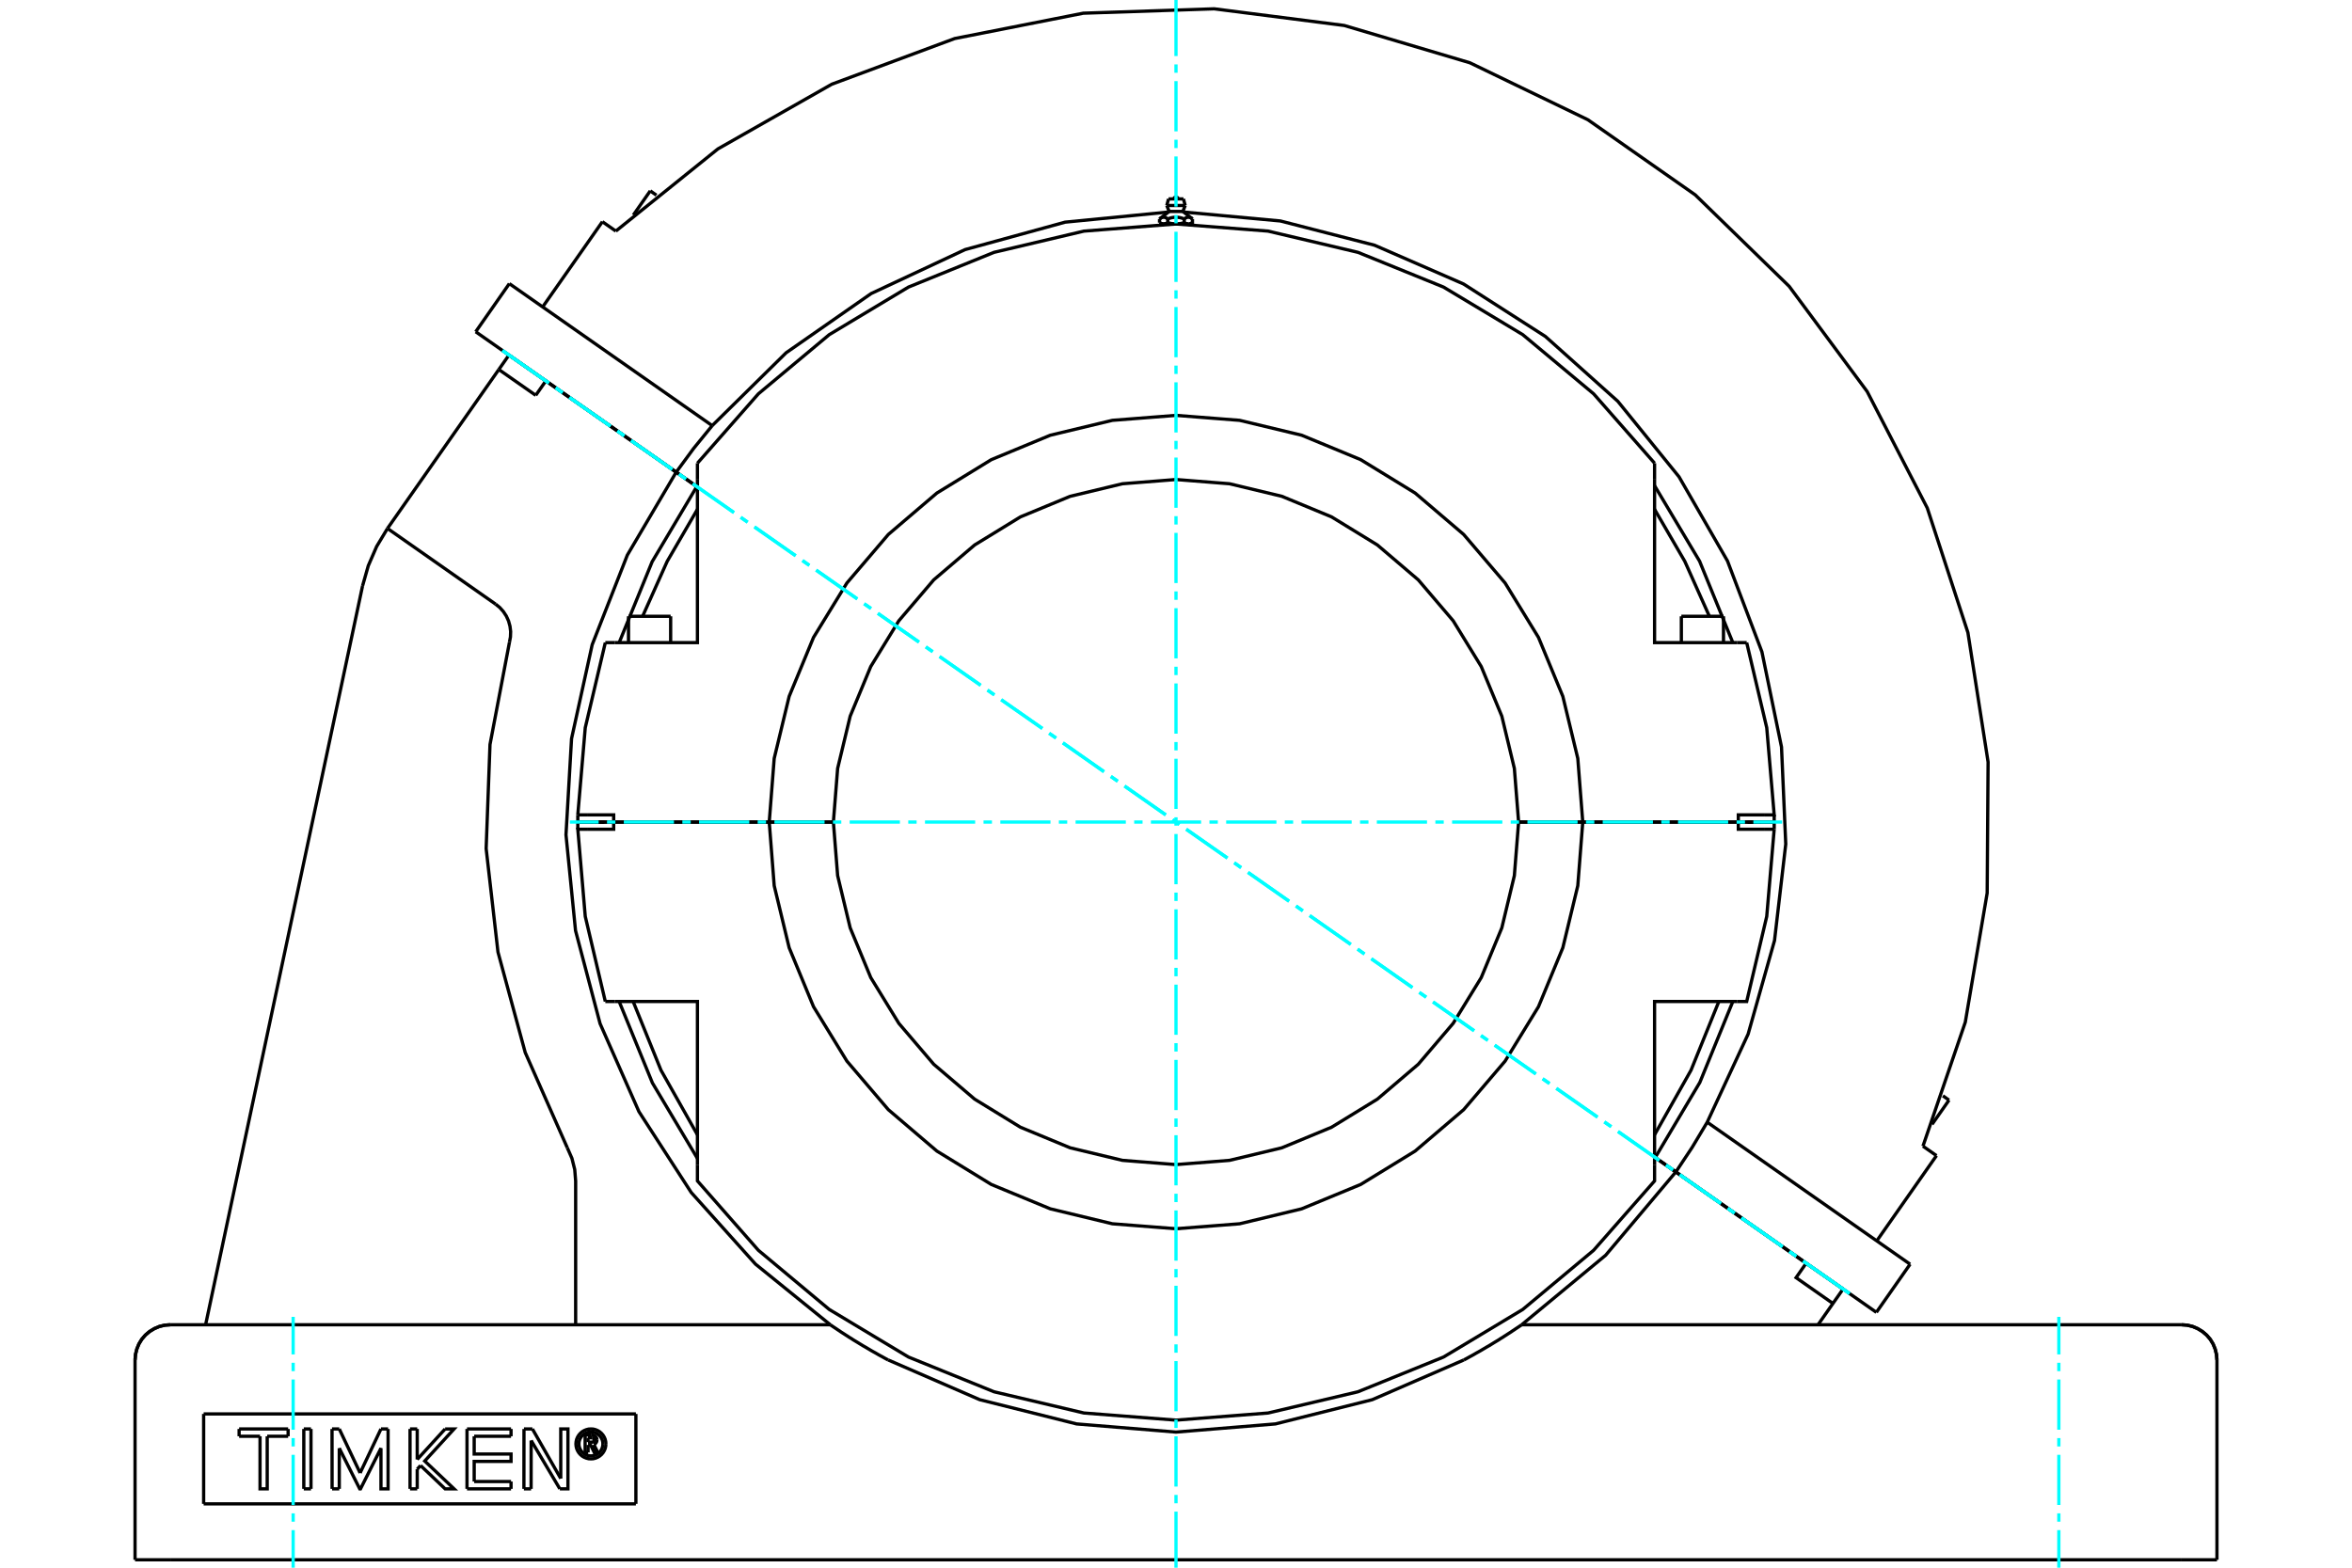 <?xml version="1.0" standalone="no"?>
<!DOCTYPE svg PUBLIC "-//W3C//DTD SVG 1.1//EN"
	"http://www.w3.org/Graphics/SVG/1.1/DTD/svg11.dtd">
<svg xmlns="http://www.w3.org/2000/svg" height="100%" width="100%" viewBox="0 0 36000 24000">
	<rect x="-1800" y="-1200" width="39600" height="26400" style="fill:#FFF"/>
	<g style="fill:none; fill-rule:evenodd" transform="matrix(1 0 0 1 0 0)">
		<g style="fill:none; stroke:#000; stroke-width:50; shape-rendering:geometricPrecision">
			<line x1="9046" y1="12585" x2="9077" y2="12585"/>
			<line x1="26923" y1="12585" x2="26954" y2="12585"/>
			<line x1="26751" y1="12585" x2="26764" y2="12585"/>
			<line x1="27156" y1="12585" x2="26607" y2="12585"/>
			<line x1="24226" y1="12585" x2="26607" y2="12585"/>
			<line x1="23244" y1="12585" x2="24226" y2="12585"/>
			<line x1="26751" y1="12585" x2="26893" y2="12585"/>
			<line x1="26764" y1="12585" x2="26791" y2="12585"/>
			<line x1="8844" y1="12585" x2="9393" y2="12585"/>
			<line x1="11774" y1="12585" x2="9393" y2="12585"/>
			<line x1="12756" y1="12585" x2="11774" y2="12585"/>
			<polyline points="9393,12585 9393,12695 8986,12695"/>
			<polyline points="9414,15332 10675,15332 10675,17839"/>
			<polyline points="25325,17839 25325,15332 26586,15332"/>
			<polyline points="27014,12695 26607,12695 26607,12585 24226,12585"/>
			<polyline points="8844,12585 8844,12640 8844,12695"/>
			<polyline points="8986,12695 8844,12695 8958,14029 9265,15332"/>
			<line x1="27156" y1="12695" x2="27014" y2="12695"/>
			<polyline points="26586,15332 26735,15332 27042,14029 27156,12695"/>
			<line x1="9265" y1="15332" x2="9414" y2="15332"/>
			<polyline points="25325,17373 25883,16384 26309,15332"/>
			<polyline points="9691,15332 10117,16384 10675,17373"/>
			<polyline points="10675,17839 10675,18079 11608,19141 12693,20047 13905,20775 15215,21307 16591,21632 18000,21741 19409,21632 20785,21307 22095,20775 23307,20047 24392,19141 25325,18079 25325,17839"/>
			<polyline points="27156,12695 27156,12640 27156,12585"/>
			<line x1="26607" y1="12585" x2="27156" y2="12585"/>
			<polyline points="26607,12585 26607,12475 27014,12475"/>
			<polyline points="26586,9838 25325,9838 25325,7331"/>
			<polyline points="10675,7331 10675,9838 9414,9838"/>
			<polyline points="8986,12475 9393,12475 9393,12585 11774,12585"/>
			<line x1="9414" y1="9838" x2="9265" y2="9838"/>
			<polyline points="25325,7091 24392,6029 23307,5123 22095,4395 20785,3863 19409,3538 18000,3429 16591,3538 15215,3863 13905,4395 12693,5123 11608,6029 10675,7091"/>
			<line x1="26735" y1="9838" x2="26586" y2="9838"/>
			<line x1="8844" y1="12475" x2="8986" y2="12475"/>
			<polyline points="8844,12475 8844,12530 8844,12585"/>
			<line x1="9393" y1="12585" x2="8844" y2="12585"/>
			<polyline points="9265,9838 8958,11141 8844,12475"/>
			<polyline points="27156,12585 27156,12530 27156,12475"/>
			<polyline points="27014,12475 27156,12475 27042,11141 26735,9838"/>
			<polyline points="10675,7797 10212,8594 9836,9435"/>
			<line x1="10675" y1="7091" x2="10675" y2="7331"/>
			<line x1="25325" y1="7331" x2="25325" y2="7091"/>
			<polyline points="26164,9435 25788,8594 25325,7797"/>
			<line x1="9236" y1="12585" x2="9249" y2="12585"/>
			<line x1="9209" y1="12585" x2="9236" y2="12585"/>
			<line x1="25735" y1="9435" x2="26380" y2="9435"/>
			<line x1="9620" y1="9435" x2="10265" y2="9435"/>
			<polyline points="17811,3428 17809,3428 17808,3428 17806,3428 17804,3428 17802,3428 17801,3428 17799,3427 17797,3427 17795,3427 17794,3427 17792,3426 17790,3426 17789,3426 17787,3425 17785,3425 17783,3424 17782,3424 17780,3423 17778,3423 17776,3422 17774,3421 17773,3421 17771,3420 17769,3419 17767,3418 17765,3418 17763,3417 17762,3416 17760,3415 17758,3414 17756,3413 17754,3412 17752,3411 17750,3410 17748,3409"/>
			<polyline points="17874,3409 17872,3410 17870,3411 17868,3412 17866,3413 17864,3414 17862,3415 17860,3416 17859,3417 17857,3418 17855,3418 17853,3419 17851,3420 17849,3421 17848,3421 17846,3422 17844,3423 17842,3423 17840,3424 17839,3424 17837,3425 17835,3425 17833,3426 17832,3426 17830,3426 17828,3427 17827,3427 17825,3427 17823,3427 17821,3428 17820,3428 17818,3428 17816,3428 17814,3428 17813,3428 17811,3428"/>
			<line x1="17874" y1="3409" x2="17874" y2="3352"/>
			<polyline points="17748,3352 17752,3349 17756,3346 17760,3343 17764,3341 17768,3338 17771,3336 17775,3334 17779,3333 17782,3331 17786,3330 17789,3329 17793,3328 17796,3327 17799,3326 17803,3326 17806,3326 17809,3325 17813,3325 17816,3326 17819,3326 17823,3326 17826,3327 17830,3328 17833,3329 17836,3330 17840,3331 17843,3333 17847,3334 17851,3336 17854,3338 17858,3341 17862,3343 17866,3346 17870,3349 17874,3352"/>
			<line x1="17748" y1="3352" x2="17748" y2="3409"/>
			<line x1="17895" y1="3237" x2="18105" y2="3237"/>
			<polyline points="17874,3352 17882,3349 17890,3346 17898,3343 17906,3341 17913,3338 17921,3336 17928,3334 17935,3333 17942,3331 17949,3330 17956,3329 17963,3328 17970,3327 17977,3326 17983,3326 17990,3326 17997,3325 18003,3325 18010,3326 18017,3326 18023,3326 18030,3327 18037,3328 18044,3329 18051,3330 18058,3331 18065,3333 18072,3334 18079,3336 18087,3338 18094,3341 18102,3343 18110,3346 18118,3349 18126,3352 18130,3349 18134,3346 18138,3343 18142,3341 18146,3338 18149,3336 18153,3334 18157,3333 18160,3331 18164,3330 18167,3329 18170,3328 18174,3327 18177,3326 18181,3326 18184,3326 18187,3325 18191,3325 18194,3326 18197,3326 18201,3326 18204,3327 18207,3328 18211,3329 18214,3330 18218,3331 18221,3333 18225,3334 18229,3336 18232,3338 18236,3341 18240,3343 18244,3346 18248,3349 18252,3352"/>
			<polyline points="17811,3428 18000,3428 17997,3428 17993,3428 17990,3428 17986,3428 17983,3428 17979,3428 17976,3427 17972,3427 17969,3427 17965,3427 17962,3426 17959,3426 17955,3426 17952,3425 17948,3425 17945,3424 17941,3424 17938,3423 17934,3423 17930,3422 17927,3421 17923,3421 17920,3420 17916,3419 17912,3418 17909,3418 17905,3417 17901,3416 17897,3415 17894,3414 17890,3413 17886,3412 17882,3411 17878,3410 17874,3409"/>
			<line x1="17782" y1="3428" x2="17811" y2="3428"/>
			<polyline points="18252,3352 18252,3409 18250,3410 18248,3411 18246,3412 18244,3413 18242,3414 18240,3415 18238,3416 18237,3417 18235,3418 18233,3418 18231,3419 18229,3420 18227,3421 18226,3421 18224,3422 18222,3423 18220,3423 18218,3424 18217,3424 18215,3425 18213,3425 18211,3426 18210,3426 18208,3426 18206,3427 18205,3427 18203,3427 18201,3427 18199,3428 18198,3428 18196,3428 18194,3428 18192,3428 18191,3428 18189,3428 18218,3428"/>
			<polyline points="18189,3428 18187,3428 18186,3428 18184,3428 18182,3428 18180,3428 18179,3428 18177,3427 18175,3427 18173,3427 18172,3427 18170,3426 18168,3426 18167,3426 18165,3425 18163,3425 18161,3424 18160,3424 18158,3423 18156,3423 18154,3422 18152,3421 18151,3421 18149,3420 18147,3419 18145,3418 18143,3418 18141,3417 18140,3416 18138,3415 18136,3414 18134,3413 18132,3412 18130,3411 18128,3410 18126,3409"/>
			<polyline points="18126,3352 18126,3409 18122,3410 18118,3411 18114,3412 18110,3413 18106,3414 18103,3415 18099,3416 18095,3417 18091,3418 18088,3418 18084,3419 18080,3420 18077,3421 18073,3421 18070,3422 18066,3423 18062,3423 18059,3424 18055,3424 18052,3425 18048,3425 18045,3426 18041,3426 18038,3426 18035,3427 18031,3427 18028,3427 18024,3427 18021,3428 18017,3428 18014,3428 18010,3428 18007,3428 18003,3428 18000,3428 18189,3428"/>
			<line x1="17859" y1="3146" x2="18141" y2="3146"/>
			<line x1="17886" y1="3045" x2="18114" y2="3045"/>
			<line x1="9107" y1="12585" x2="9249" y2="12585"/>
			<line x1="11774" y1="12585" x2="12756" y2="12585"/>
			<polyline points="23244,12585 23179,11764 22987,10964 22672,10204 22242,9503 21708,8877 21082,8343 20381,7913 19620,7598 18820,7406 18000,7341 17180,7406 16380,7598 15619,7913 14918,8343 14292,8877 13758,9503 13328,10204 13013,10964 12821,11764 12756,12585"/>
			<polyline points="24226,12585 24150,11611 23921,10661 23548,9758 23037,8925 22403,8182 21660,7548 20827,7037 19924,6663 18974,6435 18000,6359 17026,6435 16076,6663 15173,7037 14340,7548 13597,8182 12963,8925 12452,9758 12079,10661 11850,11611 11774,12585"/>
			<line x1="24226" y1="12585" x2="23244" y2="12585"/>
			<polyline points="12756,12585 12821,13405 13013,14205 13328,14966 13758,15667 14292,16293 14918,16827 15619,17257 16380,17572 17180,17764 18000,17829 18820,17764 19620,17572 20381,17257 21082,16827 21708,16293 22242,15667 22672,14966 22987,14205 23179,13405 23244,12585"/>
			<polyline points="11774,12585 11850,13559 12079,14509 12452,15412 12963,16245 13597,16988 14340,17622 15173,18133 16076,18506 17026,18735 18000,18811 18974,18735 19924,18506 20827,18133 21660,17622 22403,16988 23037,16245 23548,15412 23921,14509 24150,13559 24226,12585"/>
			<line x1="9953" y1="2922" x2="10047" y2="2988"/>
			<line x1="29738" y1="16776" x2="29832" y2="16842"/>
			<line x1="10350" y1="7228" x2="10665" y2="7448"/>
			<line x1="7281" y1="5079" x2="10350" y2="7228"/>
			<line x1="25651" y1="17941" x2="28720" y2="20091"/>
			<line x1="25335" y1="17721" x2="25651" y2="17941"/>
			<line x1="7796" y1="4342" x2="7281" y2="5079"/>
			<polyline points="10901,6516 10617,6865 10350,7228"/>
			<line x1="7796" y1="4342" x2="10901" y2="6516"/>
			<polyline points="10675,7435 10670,7442 10665,7448"/>
			<polyline points="26523,9838 26014,8591 25325,7435"/>
			<polyline points="25335,17721 26018,16571 26523,15332"/>
			<polyline points="25651,17941 25900,17566 26131,17180 26757,15831 27161,14399 27333,12922 27268,11436 26968,9979 26441,8588 25699,7299 24762,6143 23654,5151 22402,4348 21039,3754 19598,3383 18117,3246"/>
			<polyline points="17883,3246 16303,3401 14772,3821 13334,4494 12032,5401 10901,6516"/>
			<line x1="26131" y1="17180" x2="29236" y2="19354"/>
			<line x1="29640" y1="17692" x2="28726" y2="18997"/>
			<line x1="29433" y1="17547" x2="29640" y2="17692"/>
			<polyline points="29433,17547 30081,15649 30416,13671 30430,11666 30121,9684 29499,7777 28579,5994 27385,4383 25947,2983 24304,1833 22498,961 20575,390 18585,135 16581,202 14613,590 12732,1289 10988,2280 9426,3538"/>
			<line x1="9220" y1="3394" x2="9426" y2="3538"/>
			<line x1="9220" y1="3394" x2="8306" y2="4699"/>
			<line x1="29236" y1="19354" x2="28720" y2="20091"/>
			<line x1="3117" y1="21646" x2="3117" y2="23023"/>
			<line x1="9733" y1="23023" x2="3117" y2="23023"/>
			<line x1="9733" y1="21646" x2="9733" y2="23023"/>
			<line x1="3117" y1="21646" x2="9733" y2="21646"/>
			<polyline points="9274,22105 9271,22069 9263,22034 9249,22001 9230,21970 9207,21943 9179,21919 9149,21901 9116,21887 9081,21878 9045,21876 9009,21878 8974,21887 8940,21901 8910,21919 8882,21943 8859,21970 8840,22001 8826,22034 8818,22069 8815,22105 8818,22141 8826,22176 8840,22209 8859,22240 8882,22267 8910,22291 8940,22309 8974,22323 9009,22332 9045,22334 9081,22332 9116,22323 9149,22309 9179,22291 9207,22267 9230,22240 9249,22209 9263,22176 9271,22141 9274,22105"/>
			<polyline points="9228,22105 9226,22076 9219,22048 9208,22022 9193,21997 9174,21975 9152,21957 9128,21942 9101,21930 9073,21924 9045,21922 9016,21924 8988,21930 8961,21942 8937,21957 8915,21975 8896,21997 8881,22022 8870,22048 8863,22076 8861,22105 8863,22134 8870,22162 8881,22188 8896,22213 8915,22235 8937,22253 8961,22269 8988,22280 9016,22286 9045,22289 9073,22286 9101,22280 9128,22269 9152,22253 9174,22235 9193,22213 9208,22188 9219,22162 9226,22134 9228,22105"/>
			<line x1="8149" y1="21876" x2="8583" y2="22635"/>
			<line x1="8020" y1="21876" x2="8149" y2="21876"/>
			<line x1="8019" y1="22793" x2="8020" y2="21876"/>
			<line x1="8129" y1="22793" x2="8019" y2="22793"/>
			<line x1="8130" y1="22053" x2="8129" y2="22793"/>
			<line x1="8569" y1="22793" x2="8130" y2="22053"/>
			<polyline points="8583,22635 8583,21876 8693,21876 8693,22793 8569,22793"/>
			<line x1="6386" y1="22343" x2="6813" y2="21876"/>
			<line x1="6386" y1="21876" x2="6386" y2="22343"/>
			<line x1="6276" y1="21876" x2="6386" y2="21876"/>
			<line x1="6276" y1="22793" x2="6276" y2="21876"/>
			<line x1="6386" y1="22793" x2="6276" y2="22793"/>
			<line x1="6386" y1="22492" x2="6386" y2="22793"/>
			<line x1="6437" y1="22436" x2="6386" y2="22492"/>
			<polyline points="6813,21876 6950,21876 6501,22367 6950,22793 6813,22793 6437,22436"/>
			<line x1="4760" y1="22793" x2="4650" y2="22793"/>
			<line x1="4760" y1="21876" x2="4760" y2="22793"/>
			<line x1="4650" y1="21876" x2="4760" y2="21876"/>
			<line x1="4650" y1="22793" x2="4650" y2="21876"/>
			<line x1="4410" y1="21988" x2="4090" y2="21988"/>
			<line x1="4410" y1="21876" x2="4410" y2="21988"/>
			<line x1="3660" y1="21876" x2="4410" y2="21876"/>
			<line x1="3660" y1="21988" x2="3660" y2="21876"/>
			<line x1="3980" y1="21988" x2="3660" y2="21988"/>
			<polyline points="4090,21988 4090,22793 3980,22793 3980,21988"/>
			<line x1="5831" y1="21876" x2="5940" y2="21876"/>
			<line x1="5512" y1="22550" x2="5831" y2="21876"/>
			<line x1="5193" y1="21876" x2="5512" y2="22550"/>
			<line x1="5082" y1="21876" x2="5193" y2="21876"/>
			<line x1="5083" y1="22793" x2="5082" y2="21876"/>
			<line x1="5193" y1="22793" x2="5083" y2="22793"/>
			<line x1="5193" y1="22171" x2="5193" y2="22793"/>
			<polyline points="5940,21876 5940,22793 5831,22793 5831,22171 5518,22793 5506,22793 5193,22171"/>
			<line x1="7822" y1="21988" x2="7258" y2="21988"/>
			<line x1="7822" y1="21876" x2="7822" y2="21988"/>
			<line x1="7148" y1="21876" x2="7822" y2="21876"/>
			<line x1="7148" y1="22793" x2="7148" y2="21876"/>
			<line x1="7822" y1="22793" x2="7148" y2="22793"/>
			<line x1="7822" y1="22681" x2="7822" y2="22793"/>
			<line x1="7258" y1="22681" x2="7822" y2="22681"/>
			<polyline points="7258,21988 7258,22260 7822,22260 7822,22373 7258,22373 7258,22681"/>
			<line x1="9000" y1="22011" x2="9000" y2="22078"/>
			<line x1="9060" y1="22011" x2="9000" y2="22011"/>
			<polyline points="9094,22044 9094,22038 9092,22033 9090,22028 9087,22024 9084,22020 9080,22017 9075,22014 9070,22012 9065,22011 9060,22011"/>
			<line x1="9137" y1="22044" x2="9094" y2="22044"/>
			<polyline points="9137,22044 9136,22031 9133,22019 9128,22008 9121,21998 9113,21988 9103,21981 9092,21975 9081,21971 9069,21968 9056,21968"/>
			<line x1="8956" y1="21968" x2="9056" y2="21968"/>
			<line x1="8956" y1="22236" x2="8956" y2="21968"/>
			<line x1="9001" y1="22236" x2="8956" y2="22236"/>
			<line x1="9001" y1="22121" x2="9001" y2="22236"/>
			<polyline points="9000,22078 9061,22078 9066,22078 9071,22076 9076,22074 9080,22072 9084,22068 9088,22064 9090,22060 9092,22055 9094,22050 9094,22045 9137,22045"/>
			<polyline points="9090,22115 9101,22109 9112,22101 9120,22092 9127,22082 9133,22070 9136,22058 9137,22045"/>
			<polyline points="9090,22115 9153,22241 9099,22241 9039,22121 9001,22121"/>
			<line x1="2067" y1="23879" x2="2067" y2="20820"/>
			<polyline points="13595,20820 14996,21428 16478,21799 18000,21924 19522,21799 21004,21428 22405,20820"/>
			<line x1="33393" y1="23879" x2="2607" y2="23879"/>
			<line x1="7586" y1="9249" x2="5931" y2="8090"/>
			<polyline points="8811,20281 8811,18081 8797,17905 8754,17733 8683,17571"/>
			<polyline points="7798,9832 7500,11398 7441,12991 7622,14575 8039,16113 8683,17571"/>
			<polyline points="7798,9832 7813,9751 7816,9668 7806,9587 7784,9507 7750,9432 7705,9363 7650,9301 7586,9249"/>
			<polyline points="5931,8090 5765,8366 5637,8661 5549,8971"/>
			<line x1="3147" y1="20281" x2="5549" y2="8971"/>
			<polyline points="28210,19734 28055,19955 27827,20281"/>
			<line x1="8200" y1="6052" x2="7635" y2="5657"/>
			<line x1="5931" y1="8090" x2="7635" y2="5657"/>
			<polyline points="10350,7228 9602,8498 9064,9870 8748,11309 8663,12780 8809,14246 9185,15671 9780,17019 10580,18256 11564,19353 12709,20281"/>
			<polyline points="10350,7228 8355,5831 8200,6052"/>
			<line x1="23291" y1="20281" x2="33393" y2="20281"/>
			<line x1="33933" y1="23879" x2="33393" y2="23879"/>
			<line x1="2607" y1="23879" x2="2067" y2="23879"/>
			<line x1="33933" y1="23879" x2="33933" y2="20820"/>
			<polyline points="13595,20820 13564,20804 13533,20787 13501,20769 13469,20752 13437,20734 13405,20715 13372,20697 13340,20679 13308,20660 13276,20641 13244,20622 13212,20604 13181,20585 13150,20566 13119,20547 13089,20529 13059,20511 13031,20492 13002,20475 12975,20457 12948,20440 12922,20423 12897,20407 12872,20391 12849,20375 12826,20360 12804,20345 12783,20331 12765,20319 12748,20308 12734,20298 12723,20291 12715,20285 12710,20282 12709,20281"/>
			<line x1="2607" y1="20281" x2="12709" y2="20281"/>
			<polyline points="2607,20281 2523,20287 2440,20307 2362,20340 2290,20384 2225,20439 2170,20503 2126,20575 2094,20654 2074,20736 2067,20820"/>
			<polyline points="33933,20820 33926,20736 33906,20654 33874,20575 33830,20503 33775,20439 33710,20384 33638,20340 33560,20307 33477,20287 33393,20281"/>
			<polyline points="23291,20281 23290,20282 23285,20285 23277,20291 23266,20298 23252,20308 23235,20319 23217,20331 23196,20345 23174,20360 23151,20375 23128,20391 23103,20407 23078,20423 23052,20440 23025,20457 22998,20475 22969,20492 22941,20511 22911,20529 22881,20547 22850,20566 22819,20585 22788,20604 22756,20622 22724,20641 22692,20660 22660,20679 22628,20697 22595,20715 22563,20734 22531,20752 22499,20769 22467,20787 22436,20804 22405,20820"/>
			<line x1="7635" y1="5657" x2="7790" y2="5436"/>
			<line x1="8355" y1="5831" x2="7790" y2="5436"/>
			<polyline points="28055,19955 27491,19560 27645,19339 25650,17942"/>
			<polyline points="23291,20281 24576,19217 25650,17942"/>
			<line x1="28210" y1="19734" x2="27645" y2="19339"/>
			<line x1="25650" y1="17942" x2="25335" y2="17721"/>
			<polyline points="25325,17735 25330,17728 25335,17721"/>
			<polyline points="9477,15332 9986,16579 10675,17735"/>
			<polyline points="10665,7449 9982,8599 9477,9838"/>
			<line x1="10665" y1="7449" x2="10350" y2="7228"/>
			<line x1="25856" y1="12585" x2="25856" y2="12585"/>
			<line x1="26259" y1="12585" x2="26259" y2="12585"/>
			<line x1="25735" y1="9435" x2="25735" y2="9838"/>
			<line x1="26380" y1="9838" x2="26380" y2="9435"/>
			<line x1="9741" y1="12585" x2="9741" y2="12585"/>
			<line x1="10144" y1="12585" x2="10144" y2="12585"/>
			<line x1="9620" y1="9435" x2="9620" y2="9838"/>
			<line x1="10265" y1="9838" x2="10265" y2="9435"/>
			<polyline points="18030,3045 18030,3040 18029,3036 18027,3031 18024,3027 18021,3024 18018,3021 18014,3018 18009,3016 18005,3015 18000,3015 17995,3015 17991,3016 17986,3018 17982,3021 17979,3024 17976,3027 17973,3031 17971,3036 17970,3040 17970,3045"/>
			<line x1="17895" y1="3237" x2="17748" y2="3352"/>
			<line x1="18252" y1="3352" x2="18105" y2="3237"/>
			<line x1="17748" y1="3409" x2="17782" y2="3428"/>
			<line x1="18218" y1="3428" x2="18252" y2="3409"/>
			<line x1="17804" y1="3428" x2="17804" y2="3431"/>
			<line x1="18196" y1="3431" x2="18196" y2="3428"/>
			<line x1="17859" y1="3146" x2="17895" y2="3237"/>
			<line x1="18105" y1="3237" x2="18141" y2="3146"/>
			<line x1="17886" y1="3045" x2="17859" y2="3146"/>
			<line x1="18141" y1="3146" x2="18114" y2="3045"/>
			<line x1="8226" y1="5741" x2="8226" y2="5741"/>
			<line x1="9953" y1="2922" x2="9694" y2="3292"/>
			<line x1="8226" y1="5741" x2="8226" y2="5741"/>
			<line x1="27114" y1="18966" x2="27114" y2="18966"/>
			<line x1="29573" y1="17212" x2="29832" y2="16842"/>
			<line x1="27114" y1="18966" x2="27114" y2="18966"/>
			<polyline points="2607,20281 2523,20287 2440,20307 2362,20340 2290,20384 2225,20439 2170,20503 2126,20575 2094,20654 2074,20736 2067,20820"/>
			<polyline points="33933,20820 33926,20736 33906,20654 33874,20575 33830,20503 33775,20439 33710,20384 33638,20340 33560,20307 33477,20287 33393,20281"/>
		</g>
		<g style="fill:none; stroke:#0FF; stroke-width:50; shape-rendering:geometricPrecision">
			<line x1="18000" y1="24000" x2="18000" y2="23142"/>
			<line x1="18000" y1="23014" x2="18000" y2="22886"/>
			<line x1="18000" y1="22758" x2="18000" y2="21989"/>
			<line x1="18000" y1="21861" x2="18000" y2="21733"/>
			<line x1="18000" y1="21605" x2="18000" y2="20837"/>
			<line x1="18000" y1="20709" x2="18000" y2="20581"/>
			<line x1="18000" y1="20452" x2="18000" y2="19684"/>
			<line x1="18000" y1="19556" x2="18000" y2="19428"/>
			<line x1="18000" y1="19300" x2="18000" y2="18531"/>
			<line x1="18000" y1="18403" x2="18000" y2="18275"/>
			<line x1="18000" y1="18147" x2="18000" y2="17379"/>
			<line x1="18000" y1="17251" x2="18000" y2="17123"/>
			<line x1="18000" y1="16995" x2="18000" y2="16226"/>
			<line x1="18000" y1="16098" x2="18000" y2="15970"/>
			<line x1="18000" y1="15842" x2="18000" y2="15074"/>
			<line x1="18000" y1="14946" x2="18000" y2="14817"/>
			<line x1="18000" y1="14689" x2="18000" y2="13921"/>
			<line x1="18000" y1="13793" x2="18000" y2="13665"/>
			<line x1="18000" y1="13537" x2="18000" y2="12768"/>
			<line x1="18000" y1="12640" x2="18000" y2="12512"/>
			<line x1="18000" y1="12384" x2="18000" y2="11616"/>
			<line x1="18000" y1="11488" x2="18000" y2="11360"/>
			<line x1="18000" y1="11232" x2="18000" y2="10463"/>
			<line x1="18000" y1="10335" x2="18000" y2="10207"/>
			<line x1="18000" y1="10079" x2="18000" y2="9311"/>
			<line x1="18000" y1="9183" x2="18000" y2="9054"/>
			<line x1="18000" y1="8926" x2="18000" y2="8158"/>
			<line x1="18000" y1="8030" x2="18000" y2="7902"/>
			<line x1="18000" y1="7774" x2="18000" y2="7005"/>
			<line x1="18000" y1="6877" x2="18000" y2="6749"/>
			<line x1="18000" y1="6621" x2="18000" y2="5853"/>
			<line x1="18000" y1="5725" x2="18000" y2="5597"/>
			<line x1="18000" y1="5469" x2="18000" y2="4700"/>
			<line x1="18000" y1="4572" x2="18000" y2="4444"/>
			<line x1="18000" y1="4316" x2="18000" y2="3548"/>
			<line x1="18000" y1="3419" x2="18000" y2="3291"/>
			<line x1="18000" y1="3163" x2="18000" y2="2395"/>
			<line x1="18000" y1="2267" x2="18000" y2="2139"/>
			<line x1="18000" y1="2011" x2="18000" y2="1242"/>
			<line x1="18000" y1="1114" x2="18000" y2="986"/>
			<line x1="18000" y1="858" x2="18000" y2="0"/>
			<line x1="8723" y1="12585" x2="9163" y2="12585"/>
			<line x1="9291" y1="12585" x2="9419" y2="12585"/>
			<line x1="9548" y1="12585" x2="10316" y2="12585"/>
			<line x1="10444" y1="12585" x2="10572" y2="12585"/>
			<line x1="10700" y1="12585" x2="11469" y2="12585"/>
			<line x1="11597" y1="12585" x2="11725" y2="12585"/>
			<line x1="11853" y1="12585" x2="12621" y2="12585"/>
			<line x1="12749" y1="12585" x2="12877" y2="12585"/>
			<line x1="13005" y1="12585" x2="13774" y2="12585"/>
			<line x1="13902" y1="12585" x2="14030" y2="12585"/>
			<line x1="14158" y1="12585" x2="14926" y2="12585"/>
			<line x1="15054" y1="12585" x2="15183" y2="12585"/>
			<line x1="15311" y1="12585" x2="16079" y2="12585"/>
			<line x1="16207" y1="12585" x2="16335" y2="12585"/>
			<line x1="16463" y1="12585" x2="17232" y2="12585"/>
			<line x1="17360" y1="12585" x2="17488" y2="12585"/>
			<line x1="17616" y1="12585" x2="18384" y2="12585"/>
			<line x1="18512" y1="12585" x2="18640" y2="12585"/>
			<line x1="18768" y1="12585" x2="19537" y2="12585"/>
			<line x1="19665" y1="12585" x2="19793" y2="12585"/>
			<line x1="19921" y1="12585" x2="20689" y2="12585"/>
			<line x1="20817" y1="12585" x2="20946" y2="12585"/>
			<line x1="21074" y1="12585" x2="21842" y2="12585"/>
			<line x1="21970" y1="12585" x2="22098" y2="12585"/>
			<line x1="22226" y1="12585" x2="22995" y2="12585"/>
			<line x1="23123" y1="12585" x2="23251" y2="12585"/>
			<line x1="23379" y1="12585" x2="24147" y2="12585"/>
			<line x1="24275" y1="12585" x2="24403" y2="12585"/>
			<line x1="24531" y1="12585" x2="25300" y2="12585"/>
			<line x1="25428" y1="12585" x2="25556" y2="12585"/>
			<line x1="25684" y1="12585" x2="26452" y2="12585"/>
			<line x1="26581" y1="12585" x2="26709" y2="12585"/>
			<line x1="26837" y1="12585" x2="27277" y2="12585"/>
			<line x1="28309" y1="19803" x2="27599" y2="19306"/>
			<line x1="27494" y1="19233" x2="27389" y2="19159"/>
			<line x1="27284" y1="19086" x2="26655" y2="18645"/>
			<line x1="26550" y1="18572" x2="26445" y2="18498"/>
			<line x1="26340" y1="18425" x2="25711" y2="17984"/>
			<line x1="25606" y1="17910" x2="25501" y2="17837"/>
			<line x1="25396" y1="17764" x2="24766" y2="17323"/>
			<line x1="24662" y1="17249" x2="24557" y2="17176"/>
			<line x1="24452" y1="17102" x2="23822" y2="16662"/>
			<line x1="23717" y1="16588" x2="23612" y2="16515"/>
			<line x1="23508" y1="16441" x2="22878" y2="16001"/>
			<line x1="22773" y1="15927" x2="22668" y2="15854"/>
			<line x1="22563" y1="15780" x2="21934" y2="15339"/>
			<line x1="21829" y1="15266" x2="21724" y2="15193"/>
			<line x1="21619" y1="15119" x2="20990" y2="14678"/>
			<line x1="20885" y1="14605" x2="20780" y2="14531"/>
			<line x1="20675" y1="14458" x2="20046" y2="14017"/>
			<line x1="19941" y1="13944" x2="19836" y2="13870"/>
			<line x1="19731" y1="13797" x2="19102" y2="13356"/>
			<line x1="18997" y1="13283" x2="18892" y2="13209"/>
			<line x1="18787" y1="13136" x2="18157" y2="12695"/>
			<line x1="18052" y1="12622" x2="17948" y2="12548"/>
			<line x1="17843" y1="12475" x2="17213" y2="12034"/>
			<line x1="17108" y1="11960" x2="17003" y2="11887"/>
			<line x1="16898" y1="11814" x2="16269" y2="11373"/>
			<line x1="16164" y1="11299" x2="16059" y2="11226"/>
			<line x1="15954" y1="11152" x2="15325" y2="10712"/>
			<line x1="15220" y1="10638" x2="15115" y2="10565"/>
			<line x1="15010" y1="10491" x2="14381" y2="10051"/>
			<line x1="14276" y1="9977" x2="14171" y2="9904"/>
			<line x1="14066" y1="9830" x2="13437" y2="9390"/>
			<line x1="13332" y1="9316" x2="13227" y2="9243"/>
			<line x1="13122" y1="9169" x2="12492" y2="8728"/>
			<line x1="12388" y1="8655" x2="12283" y2="8582"/>
			<line x1="12178" y1="8508" x2="11548" y2="8067"/>
			<line x1="11443" y1="7994" x2="11338" y2="7920"/>
			<line x1="11234" y1="7847" x2="10604" y2="7406"/>
			<line x1="10499" y1="7333" x2="10394" y2="7259"/>
			<line x1="10289" y1="7186" x2="9660" y2="6745"/>
			<line x1="9555" y1="6672" x2="9450" y2="6598"/>
			<line x1="9345" y1="6525" x2="8716" y2="6084"/>
			<line x1="8611" y1="6011" x2="8506" y2="5937"/>
			<line x1="8401" y1="5864" x2="7691" y2="5366"/>
			<line x1="28309" y1="19803" x2="27599" y2="19306"/>
			<line x1="27494" y1="19233" x2="27389" y2="19159"/>
			<line x1="27284" y1="19086" x2="26655" y2="18645"/>
			<line x1="26550" y1="18572" x2="26445" y2="18498"/>
			<line x1="26340" y1="18425" x2="25711" y2="17984"/>
			<line x1="25606" y1="17910" x2="25501" y2="17837"/>
			<line x1="25396" y1="17764" x2="24766" y2="17323"/>
			<line x1="24662" y1="17249" x2="24557" y2="17176"/>
			<line x1="24452" y1="17102" x2="23822" y2="16662"/>
			<line x1="23717" y1="16588" x2="23612" y2="16515"/>
			<line x1="23508" y1="16441" x2="22878" y2="16001"/>
			<line x1="22773" y1="15927" x2="22668" y2="15854"/>
			<line x1="22563" y1="15780" x2="21934" y2="15339"/>
			<line x1="21829" y1="15266" x2="21724" y2="15193"/>
			<line x1="21619" y1="15119" x2="20990" y2="14678"/>
			<line x1="20885" y1="14605" x2="20780" y2="14531"/>
			<line x1="20675" y1="14458" x2="20046" y2="14017"/>
			<line x1="19941" y1="13944" x2="19836" y2="13870"/>
			<line x1="19731" y1="13797" x2="19102" y2="13356"/>
			<line x1="18997" y1="13283" x2="18892" y2="13209"/>
			<line x1="18787" y1="13136" x2="18157" y2="12695"/>
			<line x1="18052" y1="12622" x2="17948" y2="12548"/>
			<line x1="17843" y1="12475" x2="17213" y2="12034"/>
			<line x1="17108" y1="11960" x2="17003" y2="11887"/>
			<line x1="16898" y1="11814" x2="16269" y2="11373"/>
			<line x1="16164" y1="11299" x2="16059" y2="11226"/>
			<line x1="15954" y1="11152" x2="15325" y2="10712"/>
			<line x1="15220" y1="10638" x2="15115" y2="10565"/>
			<line x1="15010" y1="10491" x2="14381" y2="10051"/>
			<line x1="14276" y1="9977" x2="14171" y2="9904"/>
			<line x1="14066" y1="9830" x2="13437" y2="9390"/>
			<line x1="13332" y1="9316" x2="13227" y2="9243"/>
			<line x1="13122" y1="9169" x2="12492" y2="8728"/>
			<line x1="12388" y1="8655" x2="12283" y2="8582"/>
			<line x1="12178" y1="8508" x2="11548" y2="8067"/>
			<line x1="11443" y1="7994" x2="11338" y2="7920"/>
			<line x1="11234" y1="7847" x2="10604" y2="7406"/>
			<line x1="10499" y1="7333" x2="10394" y2="7259"/>
			<line x1="10289" y1="7186" x2="9660" y2="6745"/>
			<line x1="9555" y1="6672" x2="9450" y2="6598"/>
			<line x1="9345" y1="6525" x2="8716" y2="6084"/>
			<line x1="8611" y1="6011" x2="8506" y2="5937"/>
			<line x1="8401" y1="5864" x2="7691" y2="5366"/>
			<line x1="4487" y1="24000" x2="4487" y2="23425"/>
			<line x1="4487" y1="23296" x2="4487" y2="23168"/>
			<line x1="4487" y1="23040" x2="4487" y2="22272"/>
			<line x1="4487" y1="22144" x2="4487" y2="22016"/>
			<line x1="4487" y1="21888" x2="4487" y2="21119"/>
			<line x1="4487" y1="20991" x2="4487" y2="20863"/>
			<line x1="4487" y1="20735" x2="4487" y2="20160"/>
			<line x1="31513" y1="24000" x2="31513" y2="23425"/>
			<line x1="31513" y1="23296" x2="31513" y2="23168"/>
			<line x1="31513" y1="23040" x2="31513" y2="22272"/>
			<line x1="31513" y1="22144" x2="31513" y2="22016"/>
			<line x1="31513" y1="21888" x2="31513" y2="21119"/>
			<line x1="31513" y1="20991" x2="31513" y2="20863"/>
			<line x1="31513" y1="20735" x2="31513" y2="20160"/>
		</g>
	</g>
</svg>
